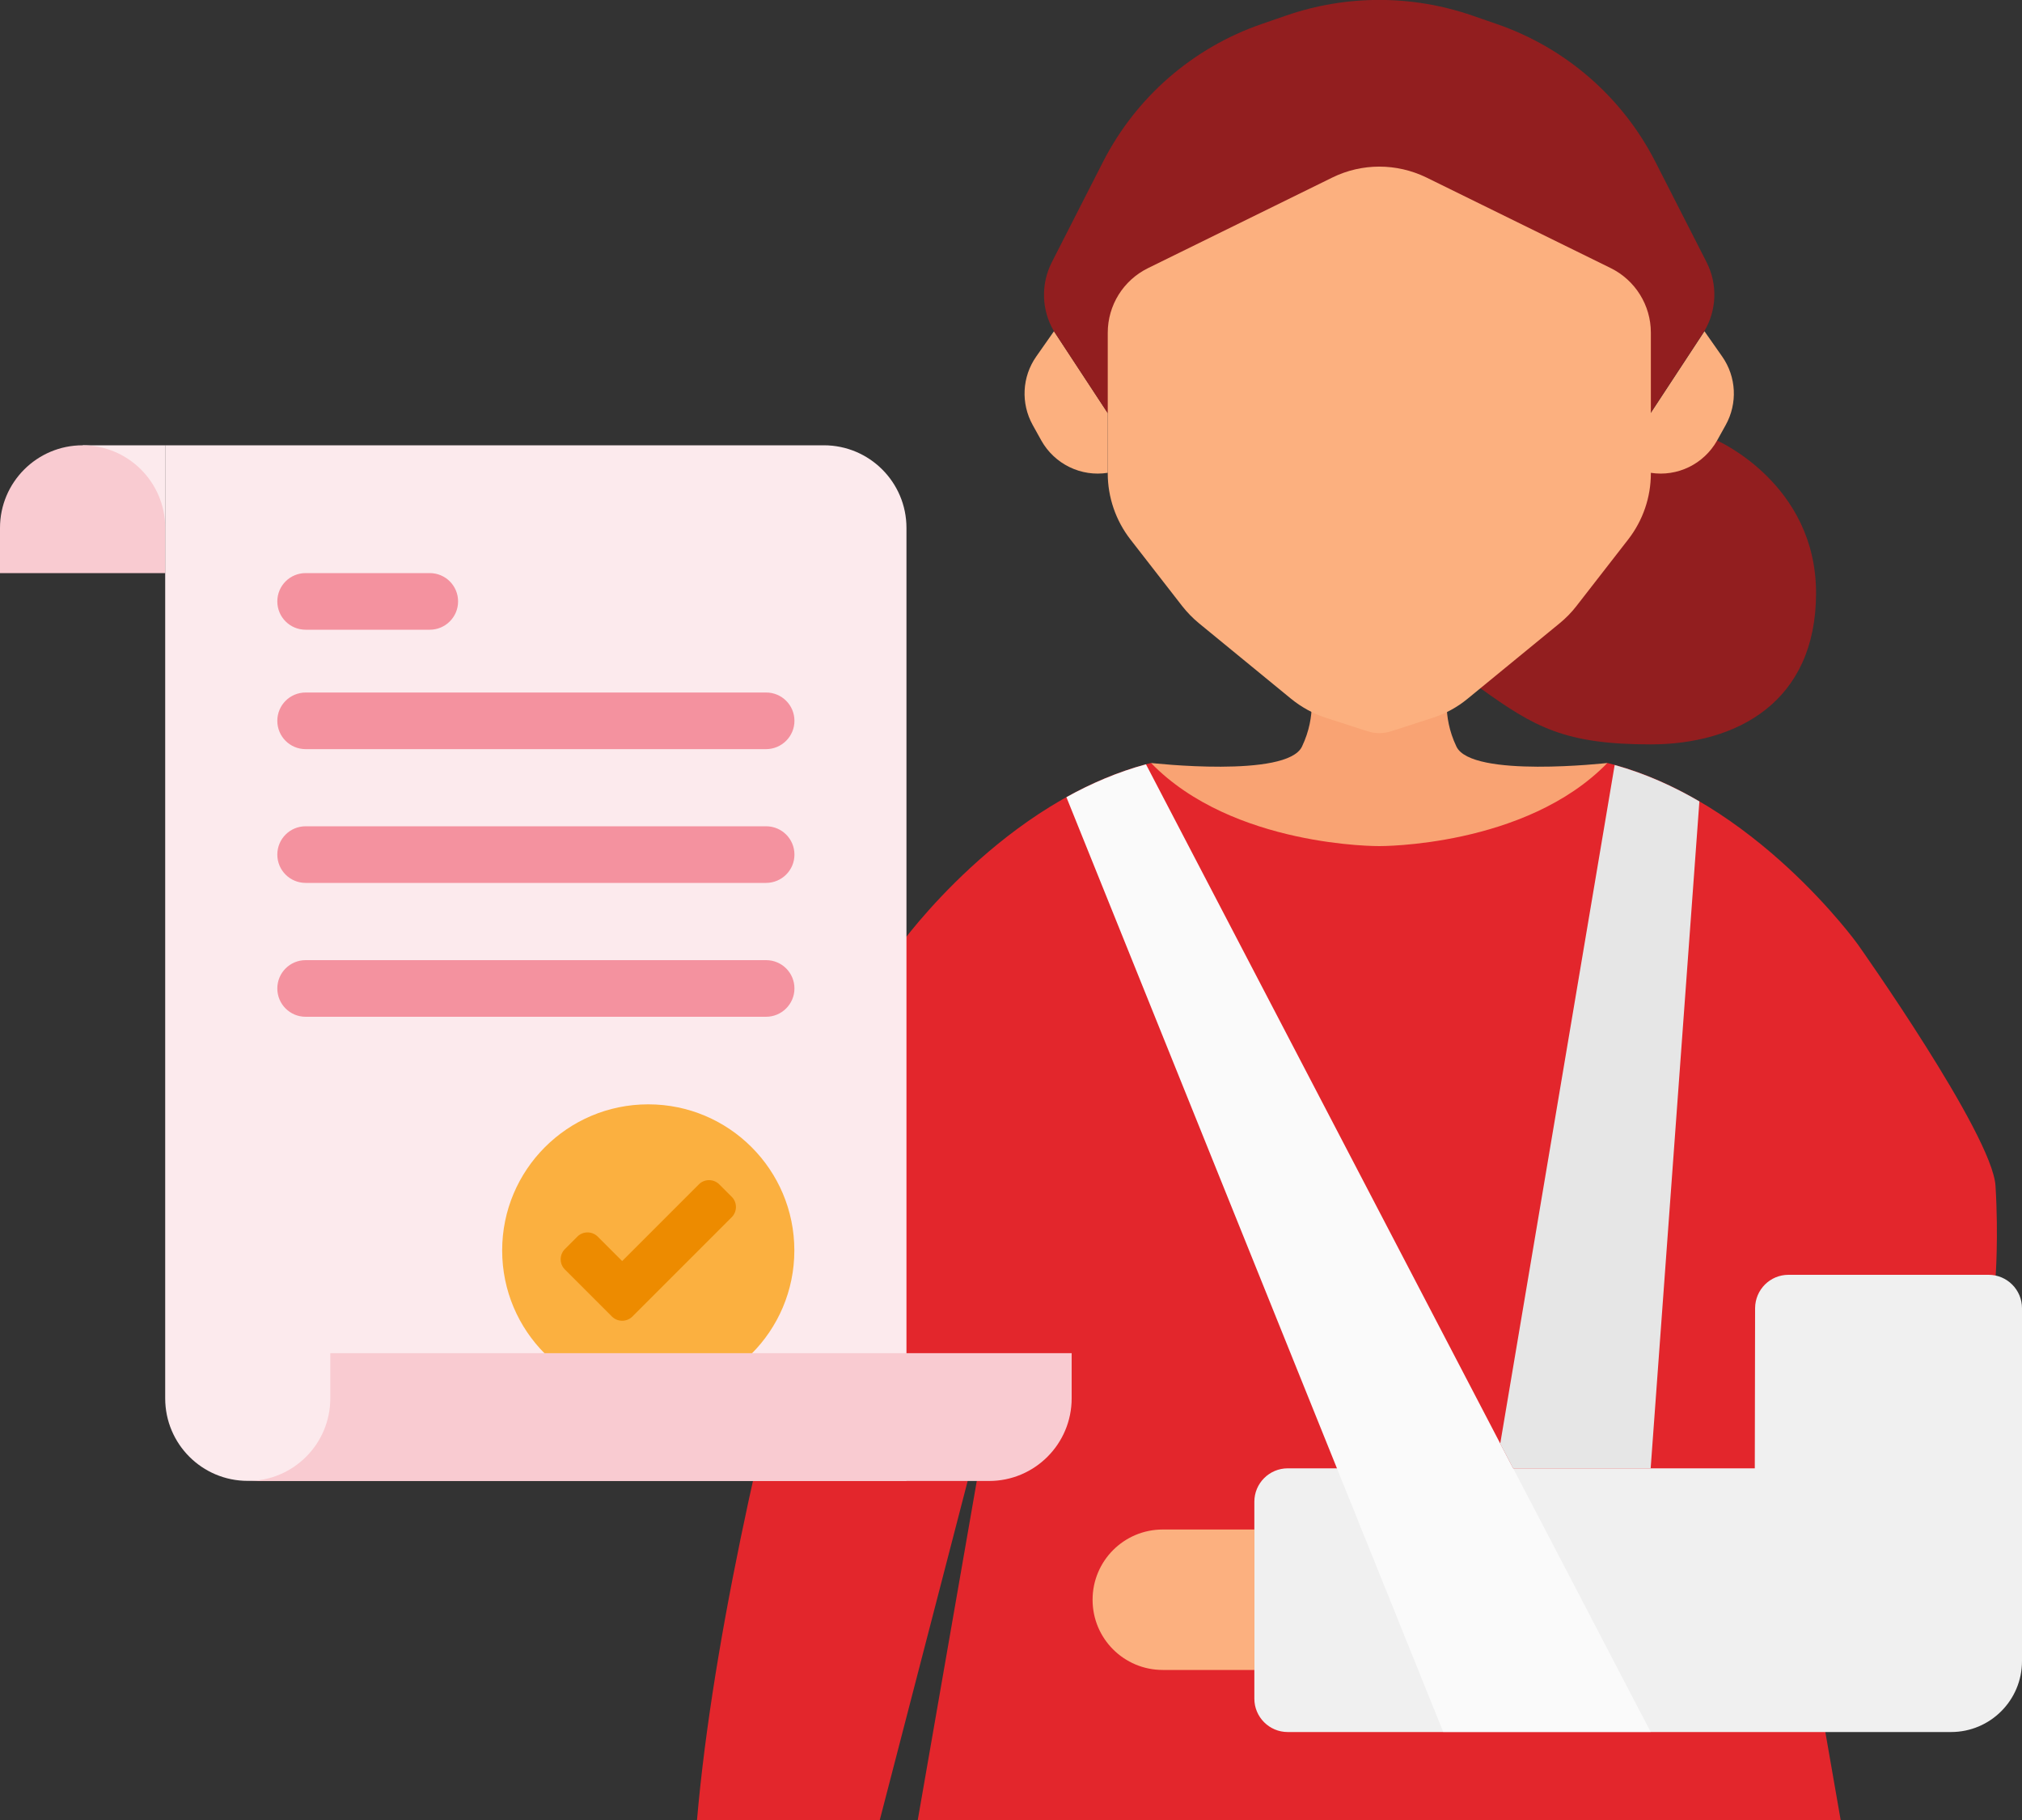 <?xml version="1.0" encoding="utf-8"?>
<!-- Generator: Adobe Illustrator 24.3.0, SVG Export Plug-In . SVG Version: 6.00 Build 0)  -->
<svg version="1.1" id="Layer_1" xmlns="http://www.w3.org/2000/svg" xmlns:xlink="http://www.w3.org/1999/xlink" x="0px" y="0px"
	 viewBox="0 0 200 180" style="enable-background:new 0 0 200 180;" xml:space="preserve">
<rect x="0" y="0" width="200" height="180" fill="#333333" stroke="none"/>
<style type="text/css">
	.st0{clip-path:url(#SVGID_2_);}
	.st1{fill:#921E1F;}
	.st2{fill:#F9A373;}
	.st3{fill:#FCB07F;}
	.st4{fill:#E3262C;}
	.st5{fill:#F0F0F0;}
	.st6{fill:#FAFAFA;}
	.st7{fill:#E6E6E6;}
	.st8{fill:#FCEAED;}
	.st9{fill:#F9CBD1;}
	.st10{fill:#FBB040;}
	.st11{fill:#ED8B00;}
	.st12{fill:#F4929F;}
</style>
<g>
	<defs>
		<rect id="SVGID_1_" x="68.59" width="131.41" height="180"/>
	</defs>
	<clipPath id="SVGID_2_">
		<use xlink:href="#SVGID_1_"  style="overflow:visible;"/>
	</clipPath>
	<g class="st0">
		<path class="st1" d="M169.84,43.57c0,0,9.79,4.27,9.79,15.08s-7.87,14.97-16.36,14.97s-11.48-1.7-16.85-5.56
			c-5.37-3.86,11.96-22.84,11.96-22.84L169.84,43.57z"/>
		<path class="st2" d="M144.06,73.84c-1.5-3.14-0.81-5.79-0.81-5.79h-6.83h-6.83c0,0,0.69,2.65-0.81,5.79
			c-1.5,3.14-14.93,1.62-14.93,1.62l7.52,12.27l15.05-4.05l15.05,4.05l7.52-12.27C158.99,75.46,145.56,76.98,144.06,73.84z"/>
		<path class="st3" d="M109.57,46.76L109.57,46.76c-2.64,0.42-5.26-0.86-6.57-3.19l-0.85-1.53c-1.19-2.14-1.06-4.77,0.34-6.77
			l1.76-2.51l5.32,8.1V46.76z"/>
		<path class="st3" d="M163.27,46.76L163.27,46.76c2.64,0.42,5.26-0.86,6.57-3.19l0.85-1.53c1.19-2.14,1.06-4.77-0.34-6.77
			l-1.76-2.51l-5.32,8.1V46.76z"/>
		<path class="st1" d="M168.8,25.93l-5.06-9.92c-3.27-6.41-8.9-11.3-15.71-13.64l-2.43-0.84c-5.95-2.05-12.41-2.05-18.36,0
			l-2.43,0.84C118,4.71,112.37,9.6,109.1,16.01l-5.06,9.92c-1.1,2.16-1.03,4.73,0.2,6.82l5.32,8.1l16-15.24
			c6.08-5.79,15.62-5.79,21.7,0l16,15.24l5.32-8.1C169.82,30.66,169.9,28.09,168.8,25.93z"/>
		<path class="st4" d="M197.38,126.39c0,0,0.31-4.01,0-9.11c-0.31-5.09-13.62-23.88-13.62-23.88s-10.3-14.35-24.77-17.94
			c-8.1,8.33-22.57,8.22-22.57,8.22s-14.47,0.12-22.57-8.22C99.38,79.05,89.08,93.4,89.08,93.4s-18.87,56.66-20.49,91.85
			c7.41,0.93,17.78-2.74,17.78-2.74l12.09-46.63L86.65,203.7l49.77,4.63l49.77-4.63l-11.81-67.82l2.09-9.49H197.38z"/>
		<path class="st5" d="M176.9,126.08h19.8c1.82,0,3.3,1.48,3.3,3.3v34.9c0,3.88-3.14,7.02-7.02,7.02h-65.61
			c-1.82,0-3.3-1.48-3.3-3.3v-19.48c0-1.82,1.48-3.3,3.3-3.3h46.2l0.03-15.84C173.61,127.55,175.08,126.08,176.9,126.08z"/>
		<path class="st3" d="M115.01,165.16h9.07v-13.89h-9.07c-3.84,0-6.94,3.11-6.94,6.94v0C108.06,162.05,111.17,165.16,115.01,165.16z
			"/>
		<path class="st6" d="M105.48,78.84l37.27,92.45h20.52l-49.92-95.7C110.55,76.35,107.91,77.49,105.48,78.84z"/>
		<path class="st7" d="M168.09,79.26c-2.57-1.5-5.38-2.77-8.38-3.6l-11.32,67.12l1.27,2.44h13.61L168.09,79.26z"/>
		<path class="st3" d="M131.78,17.56l-18.23,8.96c-2.44,1.2-3.98,3.67-3.98,6.39v13.91c0,2.36,0.79,4.66,2.24,6.53l5.13,6.6
			c0.49,0.62,1.04,1.19,1.65,1.69l9.1,7.46c1.03,0.84,2.21,1.49,3.48,1.9l4.09,1.32c0.76,0.25,1.58,0.25,2.34,0l4.09-1.32
			c1.27-0.41,2.45-1.05,3.48-1.9l9.1-7.46c0.61-0.5,1.17-1.07,1.65-1.69l5.13-6.6c1.45-1.87,2.24-4.16,2.24-6.53V32.9
			c0-2.71-1.54-5.19-3.98-6.39l-18.23-8.96C138.13,16.12,134.71,16.12,131.78,17.56z"/>
	</g>
</g>
<g>
	<g>
		<path class="st8" d="M24.5,146.46h65.16V52.21c0-4.51-3.66-8.17-8.17-8.17H16.34v94.26C16.34,142.81,19.99,146.46,24.5,146.46z"/>
		<polygon class="st8" points="8.17,44.04 16.34,44.04 16.34,56.68 		"/>
		<path class="st9" d="M0,56.68h16.34v-4.47c0-4.51-3.66-8.17-8.17-8.17h0C3.66,44.04,0,47.7,0,52.21V56.68z"/>
		<circle class="st10" cx="64.12" cy="123.67" r="14.45"/>
		<g>
			<g>
				<path class="st11" d="M60.53,130.21l-4.66-4.66c-0.55-0.55-0.55-1.45,0-2.01l1.24-1.24c0.55-0.55,1.45-0.55,2.01,0l2.42,2.42
					l7.59-7.59c0.55-0.55,1.45-0.55,2.01,0l1.24,1.24c0.55,0.55,0.55,1.45,0,2.01l-9.83,9.83
					C61.99,130.76,61.09,130.76,60.53,130.21z"/>
			</g>
		</g>
		<path class="st9" d="M97.83,133.83h-8.17H32.67v4.47c0,4.51-3.66,8.17-8.17,8.17h73.33h0c4.51,0,8.17-3.66,8.17-8.17v-4.47H97.83z
			"/>
		<path class="st12" d="M42.51,62.28H30.23c-1.55,0-2.8-1.25-2.8-2.8v0c0-1.55,1.25-2.8,2.8-2.8h12.28c1.55,0,2.8,1.25,2.8,2.8v0
			C45.31,61.03,44.05,62.28,42.51,62.28z"/>
		<path class="st12" d="M75.77,74.09H30.23c-1.55,0-2.8-1.25-2.8-2.8l0,0c0-1.55,1.25-2.8,2.8-2.8h45.55c1.55,0,2.8,1.25,2.8,2.8
			l0,0C78.58,72.83,77.32,74.09,75.77,74.09z"/>
		<path class="st12" d="M75.77,87.32H30.23c-1.55,0-2.8-1.25-2.8-2.8v0c0-1.55,1.25-2.8,2.8-2.8h45.55c1.55,0,2.8,1.25,2.8,2.8v0
			C78.58,86.07,77.32,87.32,75.77,87.32z"/>
		<path class="st12" d="M75.77,100.56H30.23c-1.55,0-2.8-1.25-2.8-2.8v0c0-1.55,1.25-2.8,2.8-2.8h45.55c1.55,0,2.8,1.25,2.8,2.8v0
			C78.58,99.3,77.32,100.56,75.77,100.56z"/>
	</g>
</g>
</svg>
